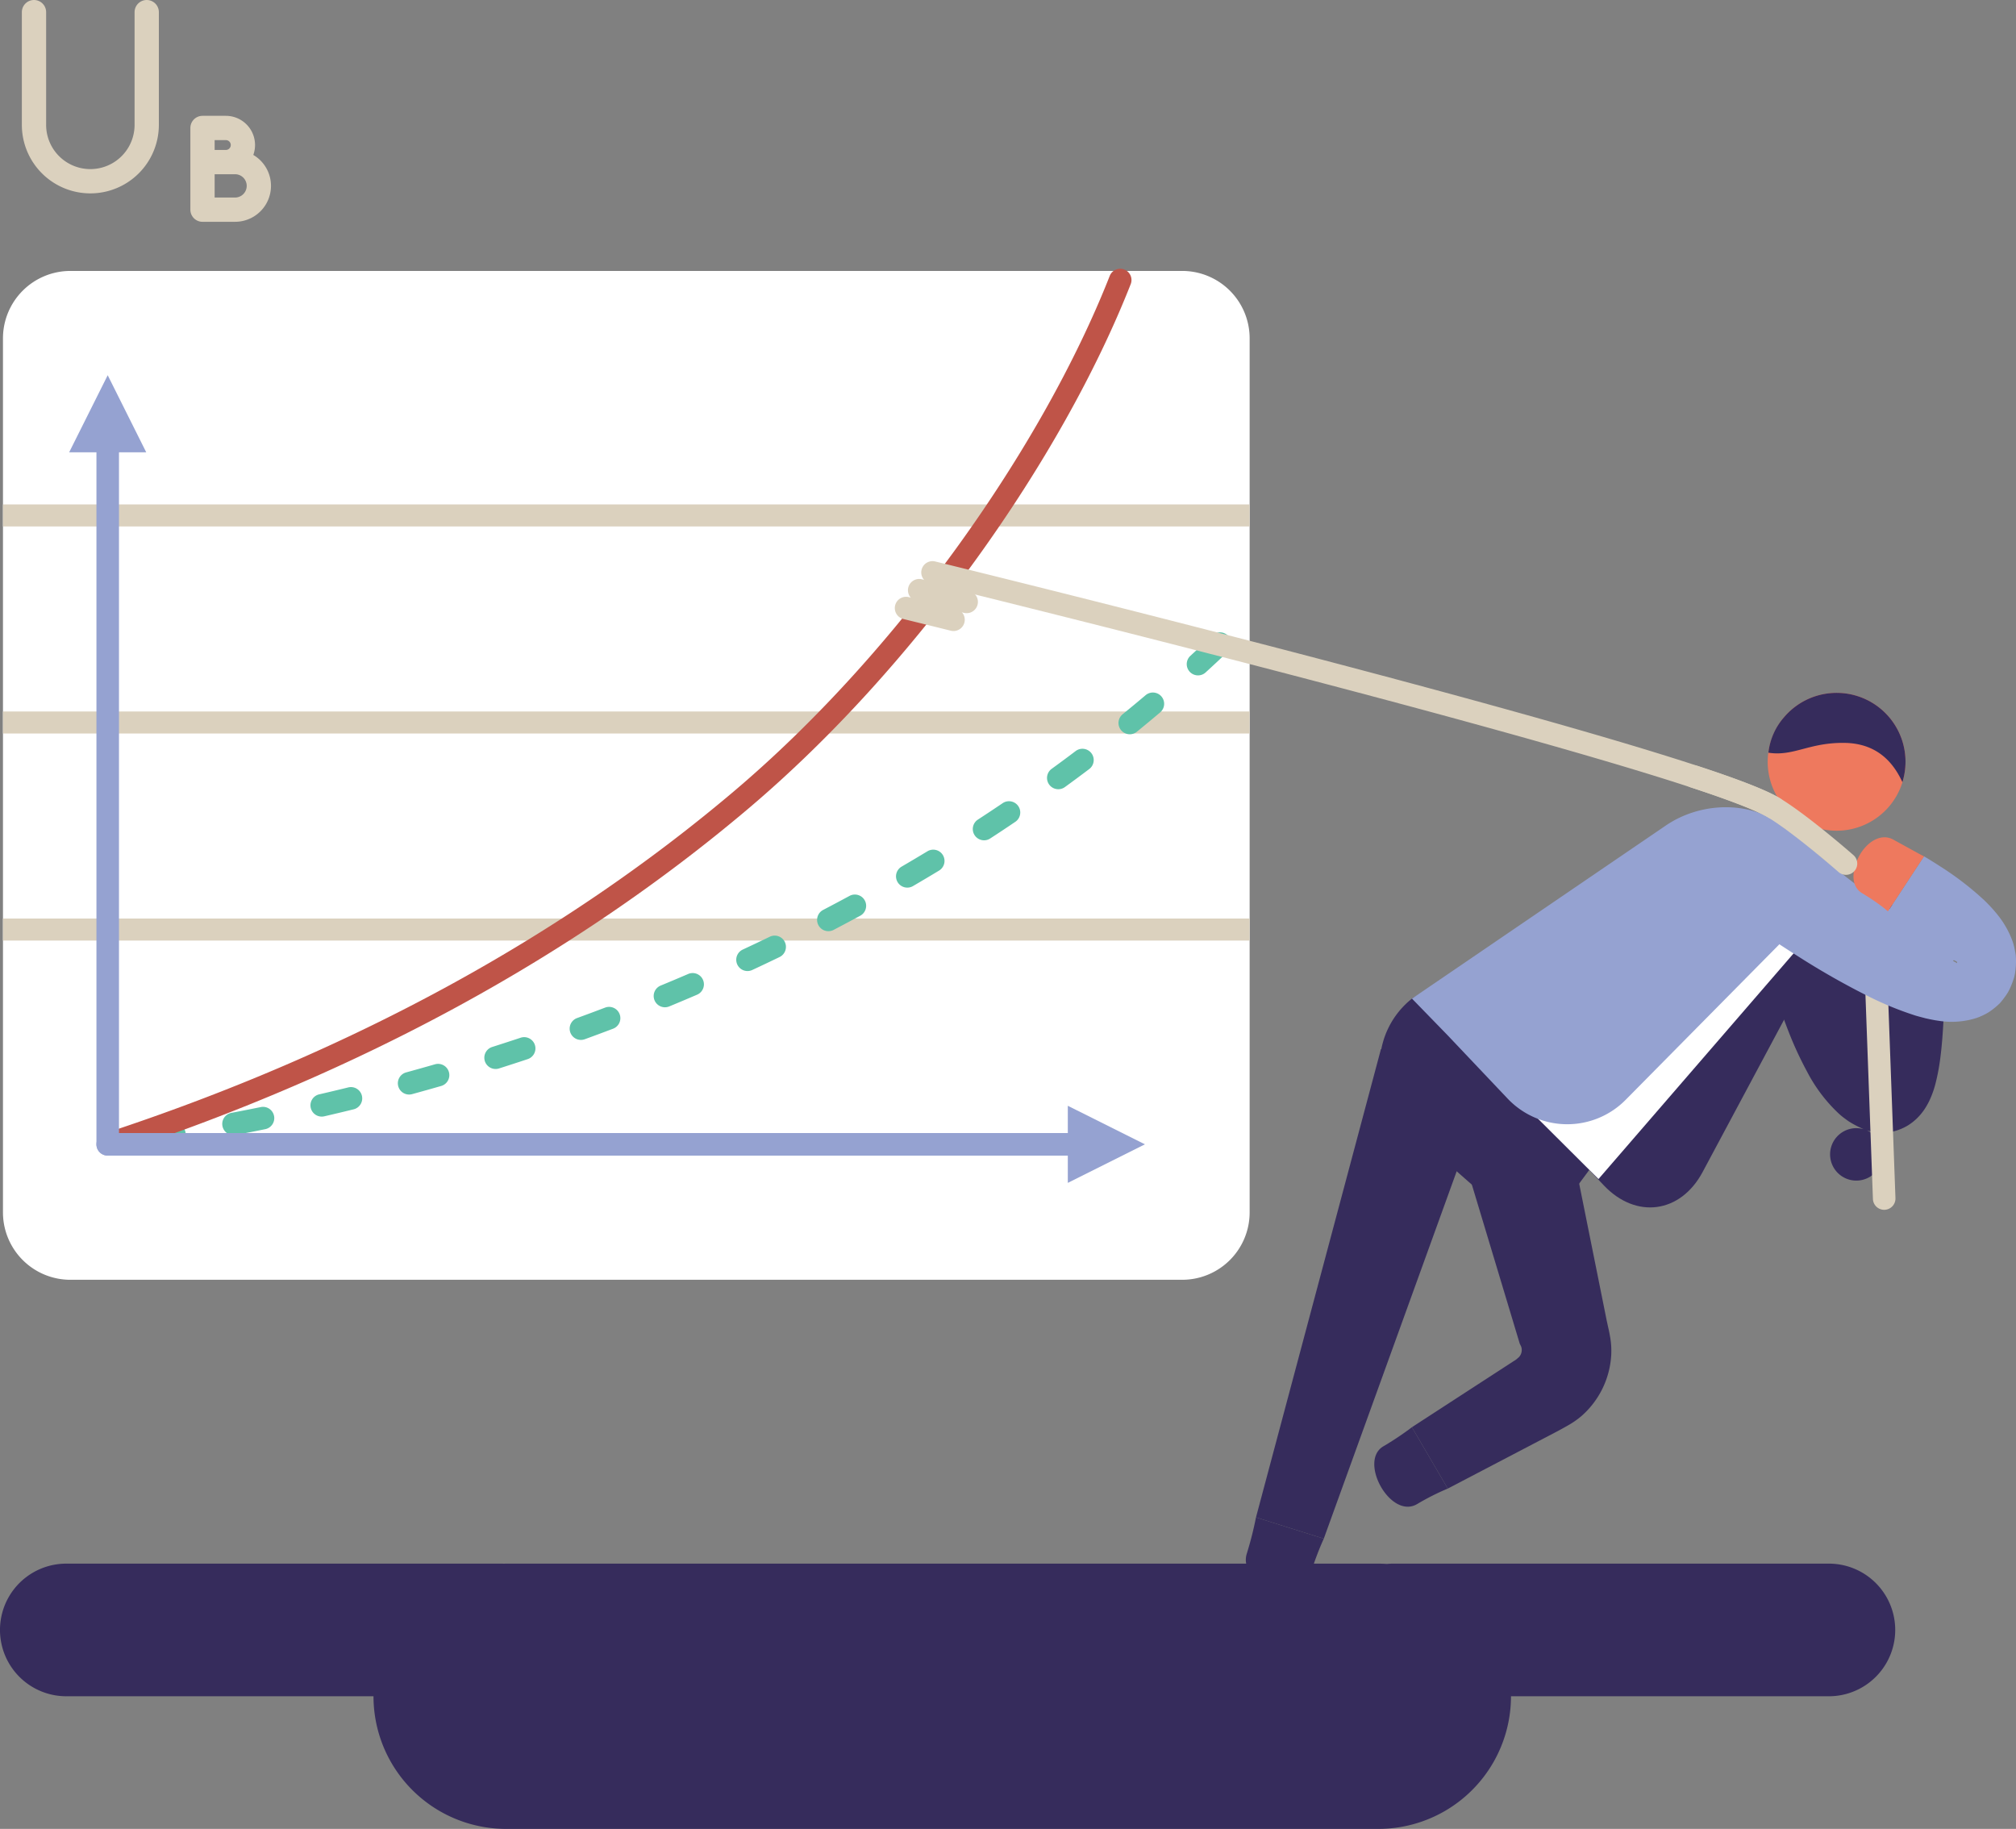 <svg xmlns="http://www.w3.org/2000/svg" viewBox="0 0 443.639 402.444"><rect x="0" y="0" width="443.639" height="402.444" fill="#808080" stroke="none"/><title>conclusion-3-4</title><path d="M15.489,59.62H260.16a14.835,14.835,0,0,1,14.835,14.835V266.779A14.836,14.836,0,0,1,260.16,281.615H15.489A14.836,14.836,0,0,1,.653,266.779V74.456A14.836,14.836,0,0,1,15.489,59.62Z" style="fill:#fff"/><rect x="0.653" y="156.561" width="274.343" height="4.847" style="fill:#dbd1be"/><rect x="0.653" y="110.999" width="274.343" height="4.847" style="fill:#dbd1be"/><rect x="0.653" y="202.123" width="274.343" height="4.847" style="fill:#dbd1be"/><path d="M402.467,344.075H306.493c-.44,0-.874.028-1.304.066-.619-.039-1.24-.066-1.869-.066H111.376c-.181,0-.36.01-.54.014-.091-.002-.179-.014-.27-.014H14.59a14.592,14.592,0,0,0,0,29.185H82.191v.001a29.184,29.184,0,0,0,29.185,29.184H303.32a29.185,29.185,0,0,0,29.186-29.184v-.001h69.961a14.592,14.592,0,0,0,0-29.185Z" style="fill:#362c5c"/><path d="M31.841,253.138a2.481,2.481,0,0,1-.365-4.934q3.252-.491,6.483-1.021a2.48,2.48,0,1,1,.805,4.894q-3.263.534-6.545,1.032a2.577,2.577,0,0,1-.377.028m19.542-3.334a2.481,2.481,0,0,1-.464-4.917q3.24-.619,6.458-1.274a2.48,2.48,0,0,1,.994,4.86q-3.252.662-6.522,1.286a2.457,2.457,0,0,1-.467.045m19.412-4.095a2.481,2.481,0,0,1-.557-4.897q3.209-.74,6.399-1.525a2.481,2.481,0,0,1,1.183,4.819q-3.218.79-6.464,1.541a2.607,2.607,0,0,1-.561.062m19.235-4.855a2.48,2.48,0,0,1-.653-4.872q3.182-.875,6.337-1.781a2.48,2.48,0,0,1,1.373,4.767q-3.188.917-6.399,1.797a2.447,2.447,0,0,1-.658.089m19.027-5.625a2.479,2.479,0,0,1-.753-4.84q3.147-1.004,6.26-2.036a2.479,2.479,0,0,1,1.568,4.704q-3.144,1.044-6.32,2.055a2.432,2.432,0,0,1-.754.117m18.778-6.396a2.48,2.48,0,0,1-.849-4.809q3.096-1.13,6.165-2.297a2.481,2.481,0,0,1,1.767,4.637q-3.103,1.179-6.232,2.319a2.513,2.513,0,0,1-.85.15m18.494-7.182a2.481,2.481,0,0,1-.947-4.774q3.047-1.257,6.059-2.553a2.48,2.48,0,0,1,1.962,4.556q-3.047,1.309-6.129,2.583a2.467,2.467,0,0,1-.945.188m18.169-7.973a2.479,2.479,0,0,1-1.048-4.727q2.988-1.393,5.941-2.821a2.48,2.48,0,0,1,2.16,4.465q-2.985,1.443-6.01,2.851a2.454,2.454,0,0,1-1.044.231m17.792-8.772a2.48,2.48,0,0,1-1.149-4.678q2.924-1.528,5.808-3.086a2.48,2.48,0,0,1,2.361,4.362q-2.914,1.573-5.874,3.124a2.499,2.499,0,0,1-1.145.278m17.368-9.586a2.478,2.478,0,0,1-1.249-4.621q2.847-1.664,5.653-3.357a2.479,2.479,0,1,1,2.566,4.242q-2.839,1.718-5.72,3.399a2.463,2.463,0,0,1-1.25.337m16.89-10.41a2.48,2.48,0,0,1-1.354-4.557q2.765-1.802,5.477-3.633a2.48,2.48,0,0,1,2.776,4.11q-2.748,1.862-5.548,3.679a2.456,2.456,0,0,1-1.352.402M232.89,173.666a2.48,2.48,0,0,1-1.46-4.487q2.668-1.934,5.276-3.91a2.48,2.48,0,0,1,2.99,3.959q-2.648,2.002-5.352,3.965a2.465,2.465,0,0,1-1.454.473m15.724-12.095a2.479,2.479,0,0,1-1.566-4.402q2.556-2.082,5.055-4.193a2.479,2.479,0,1,1,3.2,3.788q-2.532,2.141-5.125,4.252a2.456,2.456,0,0,1-1.564.556m15.021-12.954a2.479,2.479,0,0,1-1.673-4.311q2.432-2.224,4.798-4.474a2.479,2.479,0,1,1,3.42,3.59q-2.403,2.292-4.872,4.546a2.467,2.467,0,0,1-1.673.649" style="fill:#5fc2a9"/><path d="M24.601,253.979a2.48,2.48,0,0,1-.779-4.834c53.399-17.648,99.733-42.902,137.716-75.05,36.154-30.606,67.83-75.696,82.669-113.383a2.479,2.479,0,1,1,4.614,1.816c-15.137,38.447-47.298,84.219-84.081,115.353-38.469,32.561-85.357,58.122-139.361,75.971a2.487,2.487,0,0,1-.778.127" style="fill:#bf5448"/><path d="M23.702,254.288a2.48,2.48,0,0,1-2.479-2.481V96.138a2.48,2.48,0,0,1,4.961,0v155.67a2.481,2.481,0,0,1-2.481,2.481" style="fill:#95a2d1"/><polygon points="32.184 99.534 15.216 99.534 23.702 82.565 32.184 99.534" style="fill:#95a2d1"/><path d="M238.376,254.288H23.701a2.48,2.48,0,1,1,0-4.961H238.376a2.48,2.48,0,0,1,0,4.961" style="fill:#95a2d1"/><polygon points="234.982 260.293 234.982 243.325 251.952 251.808 234.982 260.293" style="fill:#95a2d1"/><path d="M427.603,198.045l-22.914,2.15s.18,1.347.495,3.701c.298,2.395.706,5.841,1.096,9.947.382,4.093.772,8.911.856,13.741.019,1.196.015,2.389-.028,3.511-.033,1.107-.12,2.19-.206,2.862-.024.161-.04.276-.043.348.112.059-.397-.133.864.34a24.048,24.048,0,0,1,2.26.898,14.156,14.156,0,0,1,3.167,1.816,2.637,2.637,0,0,1,.956,1.109c.006.016.004.035,0-.051,0-.056.006-.072.021-.223a.919.919,0,0,1,.042-.163l.03-.076c3.629-8.454,1-2.378,1.804-4.279l-.013-.058-.103-.453-.215-.909c-.004-.077-.066-.151-.02-.231l.159-.229c.111-.146.23-.29.353-.427a5.466,5.466,0,0,1,.392-.387c.11-.085.335-.335.345-.22.077.062-.015-.006-.021.002a.37.37,0,0,1-.208-.102,15.985,15.985,0,0,1-3.613-4.086,59.837,59.837,0,0,1-3.638-6.22,122.568,122.568,0,0,1-5.481-12.525q-.629-1.711-1.199-3.268a25.198,25.198,0,0,0-1.798-3.497,28.632,28.632,0,0,0-3.748-4.915c-.339-.354-.691-.693-1.035-.996-.226-.197-.439-.384-.639-.553q-.555-.471-.938-.798c-.514-.433-.782-.664-.782-.664l-9.883,10.6s.25.255.718.732c.234.24.523.536.862.882.154.159.318.331.498.515.064.083.131.173.203.269a15.186,15.186,0,0,1,1.433,2.422,9.242,9.242,0,0,1,.579,1.5,2.098,2.098,0,0,1,.052.253l.008.053.059.23.105.413c.142.532.285,1.075.433,1.632a138.141,138.141,0,0,0,4.889,14.786,78.467,78.467,0,0,0,3.923,8.418,34.306,34.306,0,0,0,6.936,9.177,15.394,15.394,0,0,0,1.481,1.201c.291.211.478.367.862.611.411.257.835.502,1.267.733l.649.337.483.231.486.22.24.114.031.011a5.77,5.77,0,1,0,.69.25l.463.132c.309.082.62.155.935.215a10.17,10.17,0,0,0,2.131.176,10.776,10.776,0,0,0,4.457-1.038c.328-.155.658-.328.963-.507q.388-.239.758-.504a10.84,10.84,0,0,0,1.278-1.065,11.733,11.733,0,0,0,.936-1.006c.235-.288.46-.585.674-.887.21-.302.332-.507.495-.775a15.292,15.292,0,0,0,.72-1.35,21.29,21.29,0,0,0,1.337-3.792,45.893,45.893,0,0,0,1.014-5.387c.213-1.617.359-3.138.472-4.61.45-5.866.497-11.029.504-15.482-.007-4.44-.099-8.107-.181-10.684-.098-2.62-.157-4.118-.157-4.118" style="fill:#362c5c"/><path d="M378.98,198.554a51.707,51.707,0,0,1,4.937,5.186l9.883-10.599a61.244,61.244,0,0,1-5.519-4.562c-4.425-3.884-13.748,5.673-9.3,9.975" style="fill:#ee795e"/><path d="M414.63,266.216a2.476,2.476,0,0,1-2.476-2.388l-1.653-45.191a2.479,2.479,0,1,1,4.955-.18l1.655,45.191a2.48,2.48,0,0,1-2.39,2.567H414.63" style="fill:#dbd1be"/><path d="M339.777,246.958l13.153,13.878c7.093,7.484,16.876,6.167,21.742-2.925l20.952-39.17c4.864-9.092,5.426-19.038,1.252-22.096-4.175-3.06-7.595-5.565-7.595-5.565" style="fill:#362c5c"/><polygon points="327.593 238.287 303.892 230.851 276.39 333.897 291.312 338.577 327.593 238.287" style="fill:#362c5c"/><path d="M288.376,346.404a65.026,65.026,0,0,1,2.936-7.827L276.39,333.898a76.639,76.639,0,0,1-2.06,8.098c-1.873,6.615,11.769,11.264,14.046,4.408" style="fill:#362c5c"/><path d="M343.036,238.179l-24.096,6.034s7.046,23.405,14.095,46.812c.438,1.464.881,2.925,1.318,4.384l.083.272.026.051.057.11.108.222a2.044,2.044,0,0,1,.19.481,2.317,2.317,0,0,1-.478,1.994,3.458,3.458,0,0,1-.397.365,4.031,4.031,0,0,1-.833.604c-1.155.75-2.287,1.486-3.387,2.201-2.202,1.429-4.284,2.782-6.208,4.028-7.687,4.994-12.81,8.321-12.81,8.321l7.891,13.504,13.54-7.079c2.03-1.06,4.228-2.212,6.556-3.429q1.748-.913,3.58-1.871c.407-.204,1.774-.952,2.764-1.514a18.981,18.981,0,0,0,3-2.086,19.296,19.296,0,0,0,6.523-13.296,17.599,17.599,0,0,0-.208-3.932c-.116-.659-.231-1.324-.389-1.983l-.391-1.776c-.298-1.494-.598-2.994-.9-4.488-4.82-23.963-9.633-47.929-9.633-47.929" style="fill:#362c5c"/><path d="M311.756,331.024a54.557,54.557,0,0,1,6.838-3.463l-7.891-13.504a64.272,64.272,0,0,1-6.373,4.258c-5.343,3.342,1.65,15.946,7.427,12.708" style="fill:#362c5c"/><path d="M392.641,157.768a15.168,15.168,0,1,0,21.387-1.658,15.168,15.168,0,0,0-21.387,1.658" style="fill:#ee795e"/><path d="M414.029,156.111a15.159,15.159,0,0,1,4.615,16.004c-1.45-3.103-4.622-8.499-12.64-8.641-7.887-.139-11.291,3.027-16.854,2.157a14.287,14.287,0,0,1,3.492-7.862,15.166,15.166,0,0,1,21.387-1.657" style="fill:#362c5c"/><path d="M309.588,248.096l28.493,25.063,19.959-26.919-32.949-35.002-14.375,8.504a18.715,18.715,0,0,0-1.128,28.354" style="fill:#362c5c"/><polyline points="336.244 243.979 397.853 189.191 406.011 196.708 351.764 259.443" style="fill:#fff"/><path d="M318.565,227.815l13.152,13.879a18.072,18.072,0,0,0,26.074.271l33.613-34.011c7.248-7.333,8.113-18.628,1.922-25.095-6.192-6.47-18.225-7.009-26.747-1.203l-55.864,38.086" style="fill:#95a2d1"/><path d="M371.555,182.796l8.358,21.442s.331-.146.963-.424c.313-.138.701-.311,1.155-.513.23-.1.473-.21.734-.328.129-.057.264-.117.403-.177.011-.012.002-.015.007-.025a.405.405,0,0,1,.417-.39,18.065,18.065,0,0,1,2.058,1.392c1.015.697,2.068,1.42,3.149,2.162,2.168,1.468,4.476,2.984,6.905,4.517a167.563,167.563,0,0,0,15.939,9.026,71.27,71.27,0,0,0,9.367,3.831c.816.288,1.801.513,2.687.759.977.218,1.946.424,3.032.571a18.026,18.026,0,0,0,8.24-.641,14.498,14.498,0,0,0,2.624-1.235,16.9,16.9,0,0,0,2.472-1.982,18.555,18.555,0,0,0,1.825-2.454,16.435,16.435,0,0,0,1.045-2.384l.207-.602.046-.151.024-.073c.09-.382-.166.746.206-.876l.016-.121.065-.488.031-.244.069-.727c.037-.568.047-1.143.028-1.706l-.052-.841-.093-.557-.22-1.094a12.97,12.97,0,0,0-.598-1.91,20.312,20.312,0,0,0-3.046-5.213,32.748,32.748,0,0,0-3.04-3.307,66.289,66.289,0,0,0-9.524-7.328c-2.319-1.498-3.656-2.274-3.656-2.274l-7.949,12.116s1.132.805,2.994,2.266a51.368,51.368,0,0,1,6.771,6.229,16.247,16.247,0,0,1,1.426,1.884,2.734,2.734,0,0,1,.513,1.16s-.022.007.011-.007l.228-.081.463-.134.471-.109.322-.1a4.608,4.608,0,0,1,.691-.127l.365-.032a1.422,1.422,0,0,1,.191-.169,1.643,1.643,0,0,1,.471-.255c.066-.007.227-.116.224-.014l.027.254.062.509.013.13c-3.401-1.885-.916-.52-1.665-.938l.039.006.083.012c.108.022.22.046.33.075a4.587,4.587,0,0,1,1.242.587,1.135,1.135,0,0,1,.465.331.52.52,0,0,1-.144-.22c.044.038-.17-.265-.228-.411a2.857,2.857,0,0,1-.19-.541,2.58,2.58,0,0,1-.044-.266l-.148-.487a6.392,6.392,0,0,1-.193-.993c-.044-.344-.031-.625-.048-1.005l-.067-.633-.025-.022c-.061-.034-.005.008-.161-.043a3.489,3.489,0,0,0-.39-.104c-.305-.083-.72-.221-1.125-.352-.47-.198-.884-.307-1.408-.558a55.379,55.379,0,0,1-6.51-3.436,147.862,147.862,0,0,1-13.22-9.191c-2.086-1.6-4.082-3.188-5.952-4.719-2.153-1.792-4.188-3.485-6.067-5.049a19.721,19.721,0,0,0-10.648-4.017,19.431,19.431,0,0,0-8.826,1.364c-2.697.926-4.241,1.454-4.241,1.454" style="fill:#95a2d1"/><path d="M409.757,196.533a50.402,50.402,0,0,1,4.541,3.055c.85.664,1.155.958,1.155.958l7.949-12.116s-.321-.135-1.325-.684c-.994-.547-2.686-1.475-5.471-3.007-2.796-1.518-5.911.679-7.495,3.654-1.582,2.986-1.93,6.581.647,8.139" style="fill:#ee795e"/><path d="M390.381,180.245a2.466,2.466,0,0,1-1.282-.359c-1.692-1.025-6.025-3.01-17.044-6.626-46.998-15.432-166.233-44.6-167.431-44.891a2.479,2.479,0,0,1,1.175-4.818c1.201.29,120.623,29.505,167.802,44.998,9.334,3.063,15.243,5.383,18.067,7.093a2.481,2.481,0,0,1-1.288,4.603" style="fill:#dbd1be"/><path d="M212.72,134.929a2.504,2.504,0,0,1-.598-.072c-6.561-1.625-10.39-2.561-10.39-2.561a2.48,2.48,0,1,1,1.176-4.818s3.831.936,10.406,2.562a2.481,2.481,0,0,1-.594,4.889" style="fill:#dbd1be"/><path d="M209.825,138.857a2.456,2.456,0,0,1-.597-.074c-6.56-1.624-10.389-2.56-10.389-2.56a2.48,2.48,0,1,1,1.176-4.818s3.831.935,10.406,2.563a2.481,2.481,0,0,1-.595,4.889" style="fill:#dbd1be"/><path d="M406.223,192.508a2.473,2.473,0,0,1-1.632-.614c-.095-.085-9.751-8.528-15.495-12.008-1.689-1.025-6.017-3.007-17.041-6.625a2.48,2.48,0,0,1,1.546-4.713c9.338,3.067,15.249,5.388,18.065,7.096,6.118,3.704,15.785,12.159,16.194,12.517a2.48,2.48,0,0,1-1.636,4.346" style="fill:#dbd1be"/><path d="M32.286,2.671v24.807a12.403,12.403,0,1,1-24.806,0V2.671" style="fill:none;stroke:#dbd1be;stroke-linecap:round;stroke-linejoin:round;stroke-width:5.342px"/><path d="M44.563,35.667h7.165a5.235,5.235,0,0,1,0,10.47H44.563V28.159H49.7a3.754,3.754,0,0,1,0,7.508H44.563" style="fill:none;stroke:#dbd1be;stroke-linecap:round;stroke-linejoin:round;stroke-width:5.342px"/></svg>